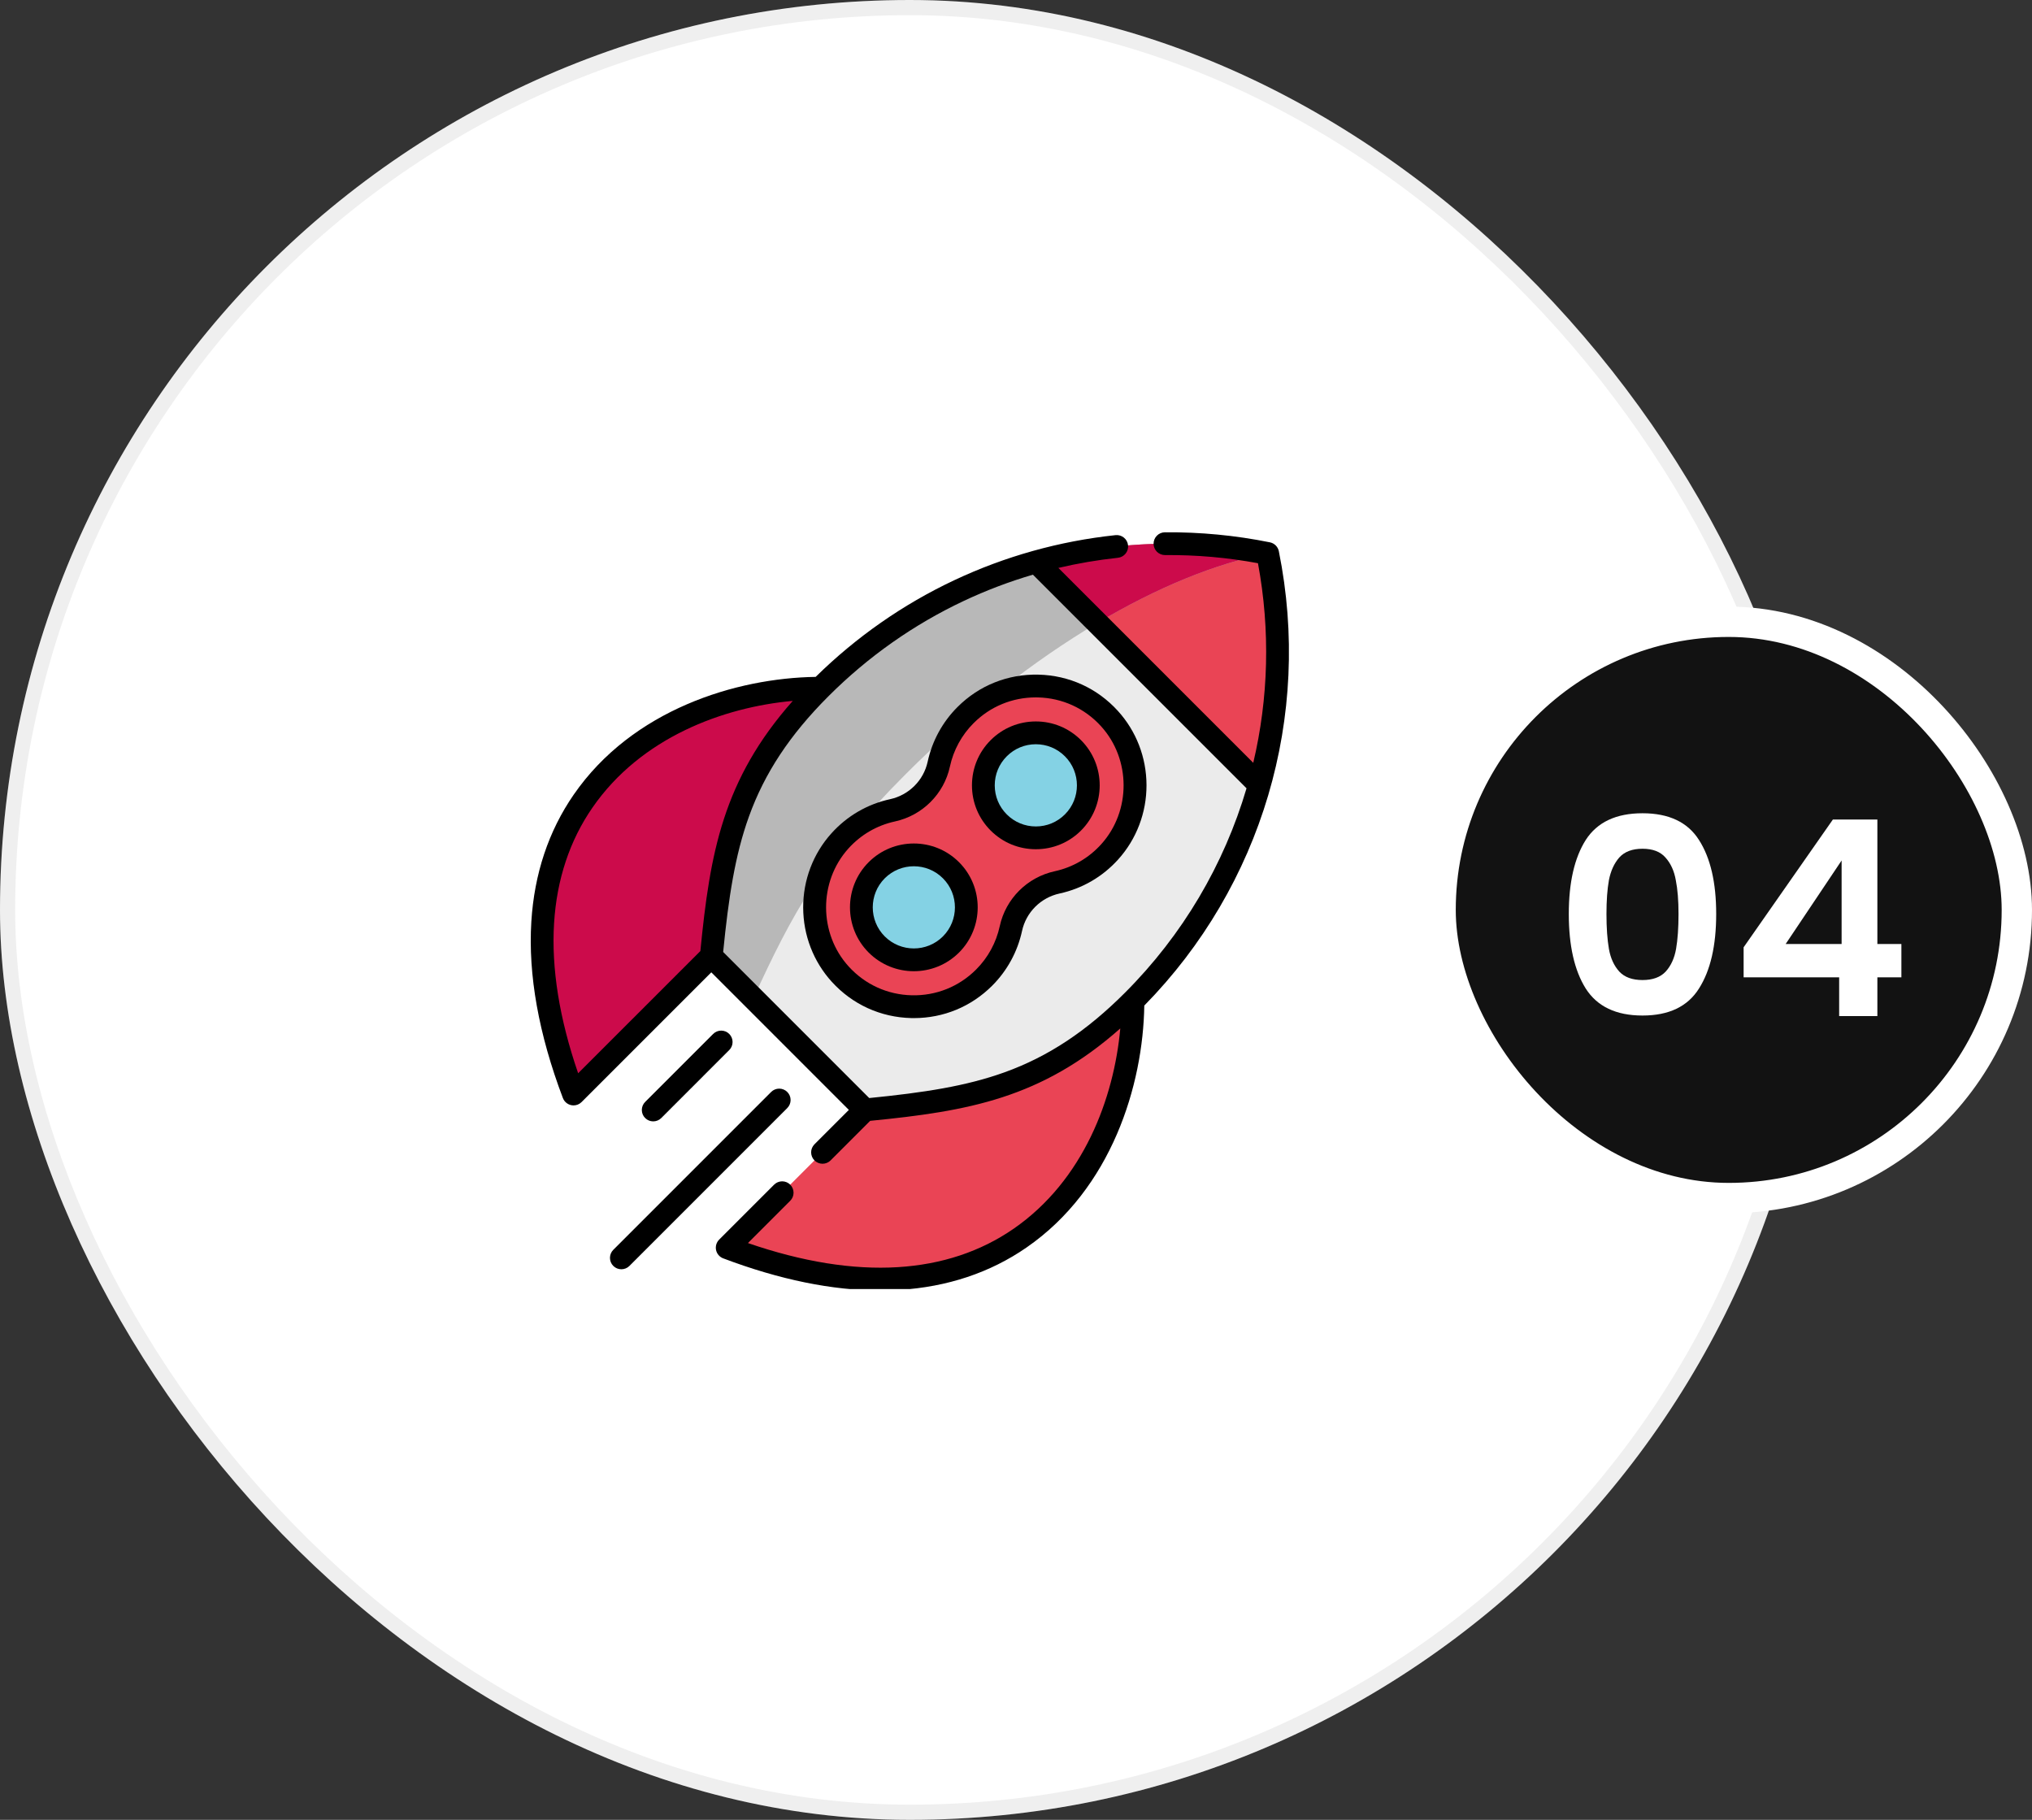 <svg width="134" height="120" viewBox="0 0 134 120" fill="none" xmlns="http://www.w3.org/2000/svg">
<rect x="0" y="0" width="134" height="120" fill="#333333" stroke="none"/>
<rect width="120" height="120" rx="60" fill="white"/>
<rect x="0.5" y="0.5" width="119" height="119" rx="59.5" stroke="#636363" stroke-opacity="0.1"/>
<g clip-path="url(#clip0_3315_3808)">
<path d="M54.098 45.381C43.969 45.381 30.554 52.929 37.822 72.138L46.907 63.053" fill="#CC0B4B"/>
<path d="M74.713 65.996C74.713 76.125 67.165 89.54 47.956 82.272L57.041 73.187" fill="#EA4455"/>
<path d="M83.045 51.761C81.591 56.974 78.813 61.895 74.713 65.995C69.161 71.547 64.29 72.485 57.041 73.187L46.907 63.053C47.609 55.805 48.547 50.933 54.098 45.381C58.198 41.281 63.12 38.504 68.334 37.05C73.31 35.661 78.551 35.477 83.597 36.497C84.617 41.545 84.433 46.786 83.045 51.761Z" fill="#EBEBEB"/>
<path d="M83.045 51.761L68.334 37.05C73.31 35.661 78.551 35.477 83.597 36.498C84.617 41.544 84.433 46.786 83.045 51.761Z" fill="#EA4455"/>
<path d="M83.597 36.497C80.212 37.139 76.357 38.708 72.363 41.079C68.18 43.563 63.844 46.928 59.745 51.028C54.193 56.579 52.178 60.373 49.683 65.829L46.907 63.053C47.609 55.804 48.547 50.933 54.098 45.381C58.198 41.281 63.12 38.504 68.334 37.05C73.31 35.661 78.551 35.477 83.597 36.497Z" fill="#B8B8B8"/>
<path d="M83.597 36.497C80.212 37.139 76.357 38.708 72.363 41.079L68.334 37.05C73.31 35.661 78.551 35.477 83.597 36.497Z" fill="#CC0B4B"/>
<path d="M69.519 58.223C70.881 57.969 72.177 57.284 73.185 56.164C75.421 53.68 75.41 49.852 73.161 47.38C70.63 44.598 66.304 44.522 63.674 47.151C62.74 48.083 62.111 49.277 61.871 50.574C61.603 52.013 60.491 53.125 59.053 53.393C57.691 53.646 56.395 54.333 55.387 55.452C53.151 57.936 53.162 61.764 55.411 64.237C57.942 67.018 62.268 67.094 64.898 64.465C65.832 63.533 66.46 62.34 66.701 61.042C66.969 59.603 68.08 58.491 69.519 58.223Z" fill="#EA4455"/>
<path d="M71.771 51.785C71.771 53.697 70.22 55.247 68.308 55.247C66.397 55.247 64.847 53.697 64.847 51.785C64.847 49.873 66.397 48.323 68.308 48.323C70.22 48.323 71.771 49.873 71.771 51.785ZM63.725 59.831C63.725 61.743 62.175 63.292 60.263 63.292C58.351 63.292 56.801 61.743 56.801 59.831C56.801 57.919 58.351 56.369 60.263 56.369C62.175 56.369 63.725 57.919 63.725 59.831Z" fill="#84D2E4"/>
<path d="M84.333 36.349C84.304 36.204 84.232 36.071 84.128 35.966C84.023 35.862 83.89 35.79 83.745 35.761C81.465 35.301 79.144 35.079 76.817 35.099C76.618 35.101 76.428 35.182 76.288 35.324C76.149 35.466 76.071 35.658 76.073 35.857C76.075 36.055 76.155 36.244 76.295 36.384C76.436 36.523 76.626 36.601 76.824 36.602H76.831C78.885 36.584 80.936 36.763 82.956 37.138C83.781 41.573 83.651 46.048 82.646 50.3L69.794 37.448C71.088 37.144 72.4 36.921 73.722 36.78C73.92 36.759 74.102 36.66 74.227 36.505C74.352 36.35 74.411 36.152 74.389 35.954C74.346 35.541 73.974 35.243 73.563 35.287C69.859 35.681 66.28 36.682 62.925 38.261C59.546 39.852 56.474 41.996 53.788 44.634C48.556 44.712 41.714 46.783 37.832 52.401C36.173 54.803 35.233 57.623 35.038 60.785C34.823 64.276 35.523 68.185 37.119 72.404C37.173 72.547 37.269 72.669 37.395 72.756C37.52 72.843 37.669 72.889 37.822 72.89C38.019 72.89 38.211 72.812 38.353 72.669L46.907 64.115L55.978 73.187L53.703 75.462C53.565 75.604 53.489 75.794 53.49 75.991C53.492 76.189 53.571 76.378 53.71 76.517C53.85 76.657 54.039 76.736 54.236 76.737C54.434 76.739 54.624 76.662 54.765 76.525L57.382 73.908C63.852 73.272 68.67 72.425 73.877 67.815C73.463 72.403 71.461 77.832 66.839 81.025C64.666 82.527 62.101 83.378 59.216 83.556C56.24 83.74 52.917 83.206 49.323 81.967L52.111 79.179C52.252 79.038 52.331 78.847 52.331 78.648C52.331 78.448 52.252 78.257 52.111 78.116C51.97 77.975 51.779 77.896 51.58 77.896C51.381 77.896 51.19 77.975 51.049 78.116L47.424 81.741C47.336 81.83 47.271 81.939 47.235 82.06C47.2 82.18 47.195 82.307 47.221 82.43C47.248 82.553 47.304 82.667 47.386 82.762C47.468 82.857 47.572 82.93 47.69 82.975C51.412 84.383 54.892 85.094 58.058 85.094C58.48 85.094 58.898 85.081 59.309 85.056C62.471 84.861 65.291 83.921 67.693 82.261C73.311 78.381 75.381 71.539 75.46 66.307C83.217 58.407 86.533 47.232 84.333 36.349H84.333ZM38.126 70.771C36.888 67.176 36.354 63.853 36.538 60.877C36.716 57.993 37.567 55.428 39.069 53.255C42.262 48.633 47.691 46.63 52.279 46.217C47.669 51.423 46.822 56.242 46.186 62.712L38.126 70.771ZM57.321 72.405L47.689 62.773C48.047 59.168 48.469 56.393 49.391 53.836C50.424 50.971 52.088 48.454 54.63 45.912C57.245 43.297 60.251 41.181 63.565 39.62C65.035 38.929 66.556 38.352 68.115 37.894L82.202 51.98C80.723 56.996 78.004 61.642 74.181 65.464C71.64 68.006 69.123 69.67 66.258 70.703C63.701 71.625 60.926 72.046 57.321 72.405Z" fill="black"/>
<path d="M43.608 73.723L48.09 69.24C48.16 69.171 48.215 69.088 48.253 68.997C48.291 68.906 48.31 68.808 48.31 68.709C48.31 68.611 48.291 68.513 48.253 68.422C48.215 68.331 48.16 68.248 48.09 68.178C48.02 68.108 47.938 68.053 47.847 68.015C47.755 67.977 47.658 67.958 47.559 67.958C47.461 67.958 47.363 67.977 47.272 68.015C47.181 68.053 47.098 68.108 47.028 68.178L42.545 72.661C42.475 72.731 42.42 72.814 42.382 72.905C42.345 72.996 42.325 73.094 42.325 73.192C42.325 73.291 42.345 73.388 42.382 73.48C42.42 73.571 42.475 73.653 42.545 73.723C42.692 73.87 42.884 73.943 43.076 73.943C43.268 73.943 43.461 73.87 43.608 73.723ZM51.916 72.004C51.846 71.934 51.763 71.878 51.672 71.841C51.581 71.803 51.483 71.784 51.385 71.784C51.286 71.784 51.188 71.803 51.097 71.841C51.006 71.878 50.923 71.934 50.853 72.004L40.444 82.413C40.303 82.554 40.224 82.745 40.224 82.944C40.224 83.144 40.303 83.335 40.444 83.475C40.591 83.622 40.783 83.695 40.975 83.695C41.168 83.695 41.36 83.622 41.507 83.475L51.916 73.066C51.986 72.996 52.041 72.913 52.079 72.822C52.117 72.731 52.136 72.633 52.136 72.535C52.136 72.436 52.117 72.338 52.079 72.247C52.041 72.156 51.986 72.073 51.916 72.004ZM68.308 47.572C67.183 47.572 66.125 48.011 65.329 48.806C64.534 49.602 64.096 50.66 64.096 51.786C64.096 52.911 64.534 53.969 65.329 54.765C66.125 55.561 67.183 55.998 68.308 55.998C69.434 55.998 70.492 55.561 71.288 54.765C72.93 53.122 72.93 50.449 71.288 48.806C70.492 48.011 69.434 47.572 68.308 47.572ZM70.225 53.702C69.713 54.214 69.032 54.496 68.308 54.496C67.584 54.496 66.904 54.214 66.392 53.702C65.88 53.19 65.598 52.51 65.598 51.786C65.598 51.062 65.88 50.381 66.392 49.869C66.904 49.357 67.584 49.075 68.308 49.075C69.032 49.075 69.713 49.357 70.225 49.869C71.282 50.926 71.282 52.645 70.225 53.702Z" fill="black"/>
<path d="M73.716 46.874C72.358 45.381 70.499 44.533 68.482 44.486C66.464 44.438 64.567 45.196 63.143 46.62C62.153 47.608 61.469 48.862 61.174 50.229C60.908 51.46 59.936 52.429 58.699 52.698C57.199 53.024 55.861 53.803 54.829 54.949C53.622 56.289 52.96 58.03 52.966 59.851C52.971 61.671 53.642 63.409 54.855 64.742C56.214 66.235 58.073 67.083 60.09 67.131C60.15 67.132 60.209 67.133 60.269 67.133C62.221 67.133 64.047 66.378 65.429 64.996C66.418 64.008 67.102 62.755 67.398 61.387C67.664 60.156 68.635 59.187 69.873 58.918C71.373 58.592 72.711 57.814 73.743 56.667C74.949 55.327 75.611 53.586 75.606 51.766C75.601 49.945 74.93 48.208 73.716 46.874ZM72.626 55.662C71.806 56.573 70.744 57.191 69.553 57.45C67.742 57.844 66.319 59.265 65.929 61.069C65.695 62.155 65.152 63.149 64.366 63.934C63.235 65.064 61.726 65.667 60.125 65.629C58.523 65.591 57.046 64.917 55.967 63.731C53.988 61.556 53.978 58.14 55.945 55.954C56.765 55.043 57.828 54.425 59.018 54.166C60.83 53.772 62.252 52.352 62.642 50.547C62.877 49.461 63.42 48.467 64.206 47.682C65.303 46.585 66.754 45.986 68.304 45.986C68.352 45.986 68.399 45.986 68.447 45.988C70.049 46.025 71.526 46.699 72.605 47.885C74.584 50.06 74.594 53.477 72.626 55.662Z" fill="black"/>
<path d="M57.284 56.852C55.642 58.494 55.642 61.167 57.284 62.81C58.106 63.631 59.184 64.042 60.263 64.042C61.342 64.042 62.421 63.631 63.242 62.81H63.243C64.885 61.167 64.885 58.494 63.242 56.852C61.6 55.209 58.927 55.209 57.284 56.852ZM62.18 61.748C61.123 62.804 59.404 62.804 58.346 61.748C57.29 60.691 57.29 58.971 58.346 57.914C58.875 57.386 59.569 57.121 60.263 57.121C60.958 57.121 61.652 57.386 62.18 57.914C63.237 58.971 63.237 60.691 62.18 61.748Z" fill="black"/>
</g>
<rect x="95" y="41" width="38" height="38" rx="19" fill="#121212" stroke="white" stroke-width="2"/>
<path d="M103.454 60.268C103.454 58.192 103.826 56.566 104.57 55.39C105.326 54.214 106.574 53.626 108.314 53.626C110.054 53.626 111.296 54.214 112.04 55.39C112.796 56.566 113.174 58.192 113.174 60.268C113.174 62.356 112.796 63.994 112.04 65.182C111.296 66.37 110.054 66.964 108.314 66.964C106.574 66.964 105.326 66.37 104.57 65.182C103.826 63.994 103.454 62.356 103.454 60.268ZM110.69 60.268C110.69 59.38 110.63 58.636 110.51 58.036C110.402 57.424 110.174 56.926 109.826 56.542C109.49 56.158 108.986 55.966 108.314 55.966C107.642 55.966 107.132 56.158 106.784 56.542C106.448 56.926 106.22 57.424 106.1 58.036C105.992 58.636 105.938 59.38 105.938 60.268C105.938 61.18 105.992 61.948 106.1 62.572C106.208 63.184 106.436 63.682 106.784 64.066C107.132 64.438 107.642 64.624 108.314 64.624C108.986 64.624 109.496 64.438 109.844 64.066C110.192 63.682 110.42 63.184 110.528 62.572C110.636 61.948 110.69 61.18 110.69 60.268ZM114.983 64.444V62.464L120.869 54.04H123.803V62.248H125.387V64.444H123.803V67H121.283V64.444H114.983ZM121.445 56.74L117.755 62.248H121.445V56.74Z" fill="white"/>
<defs>
<clipPath id="clip0_3315_3808">
<rect width="50" height="50" fill="white" transform="translate(35 35)"/>
</clipPath>
</defs>
</svg>
